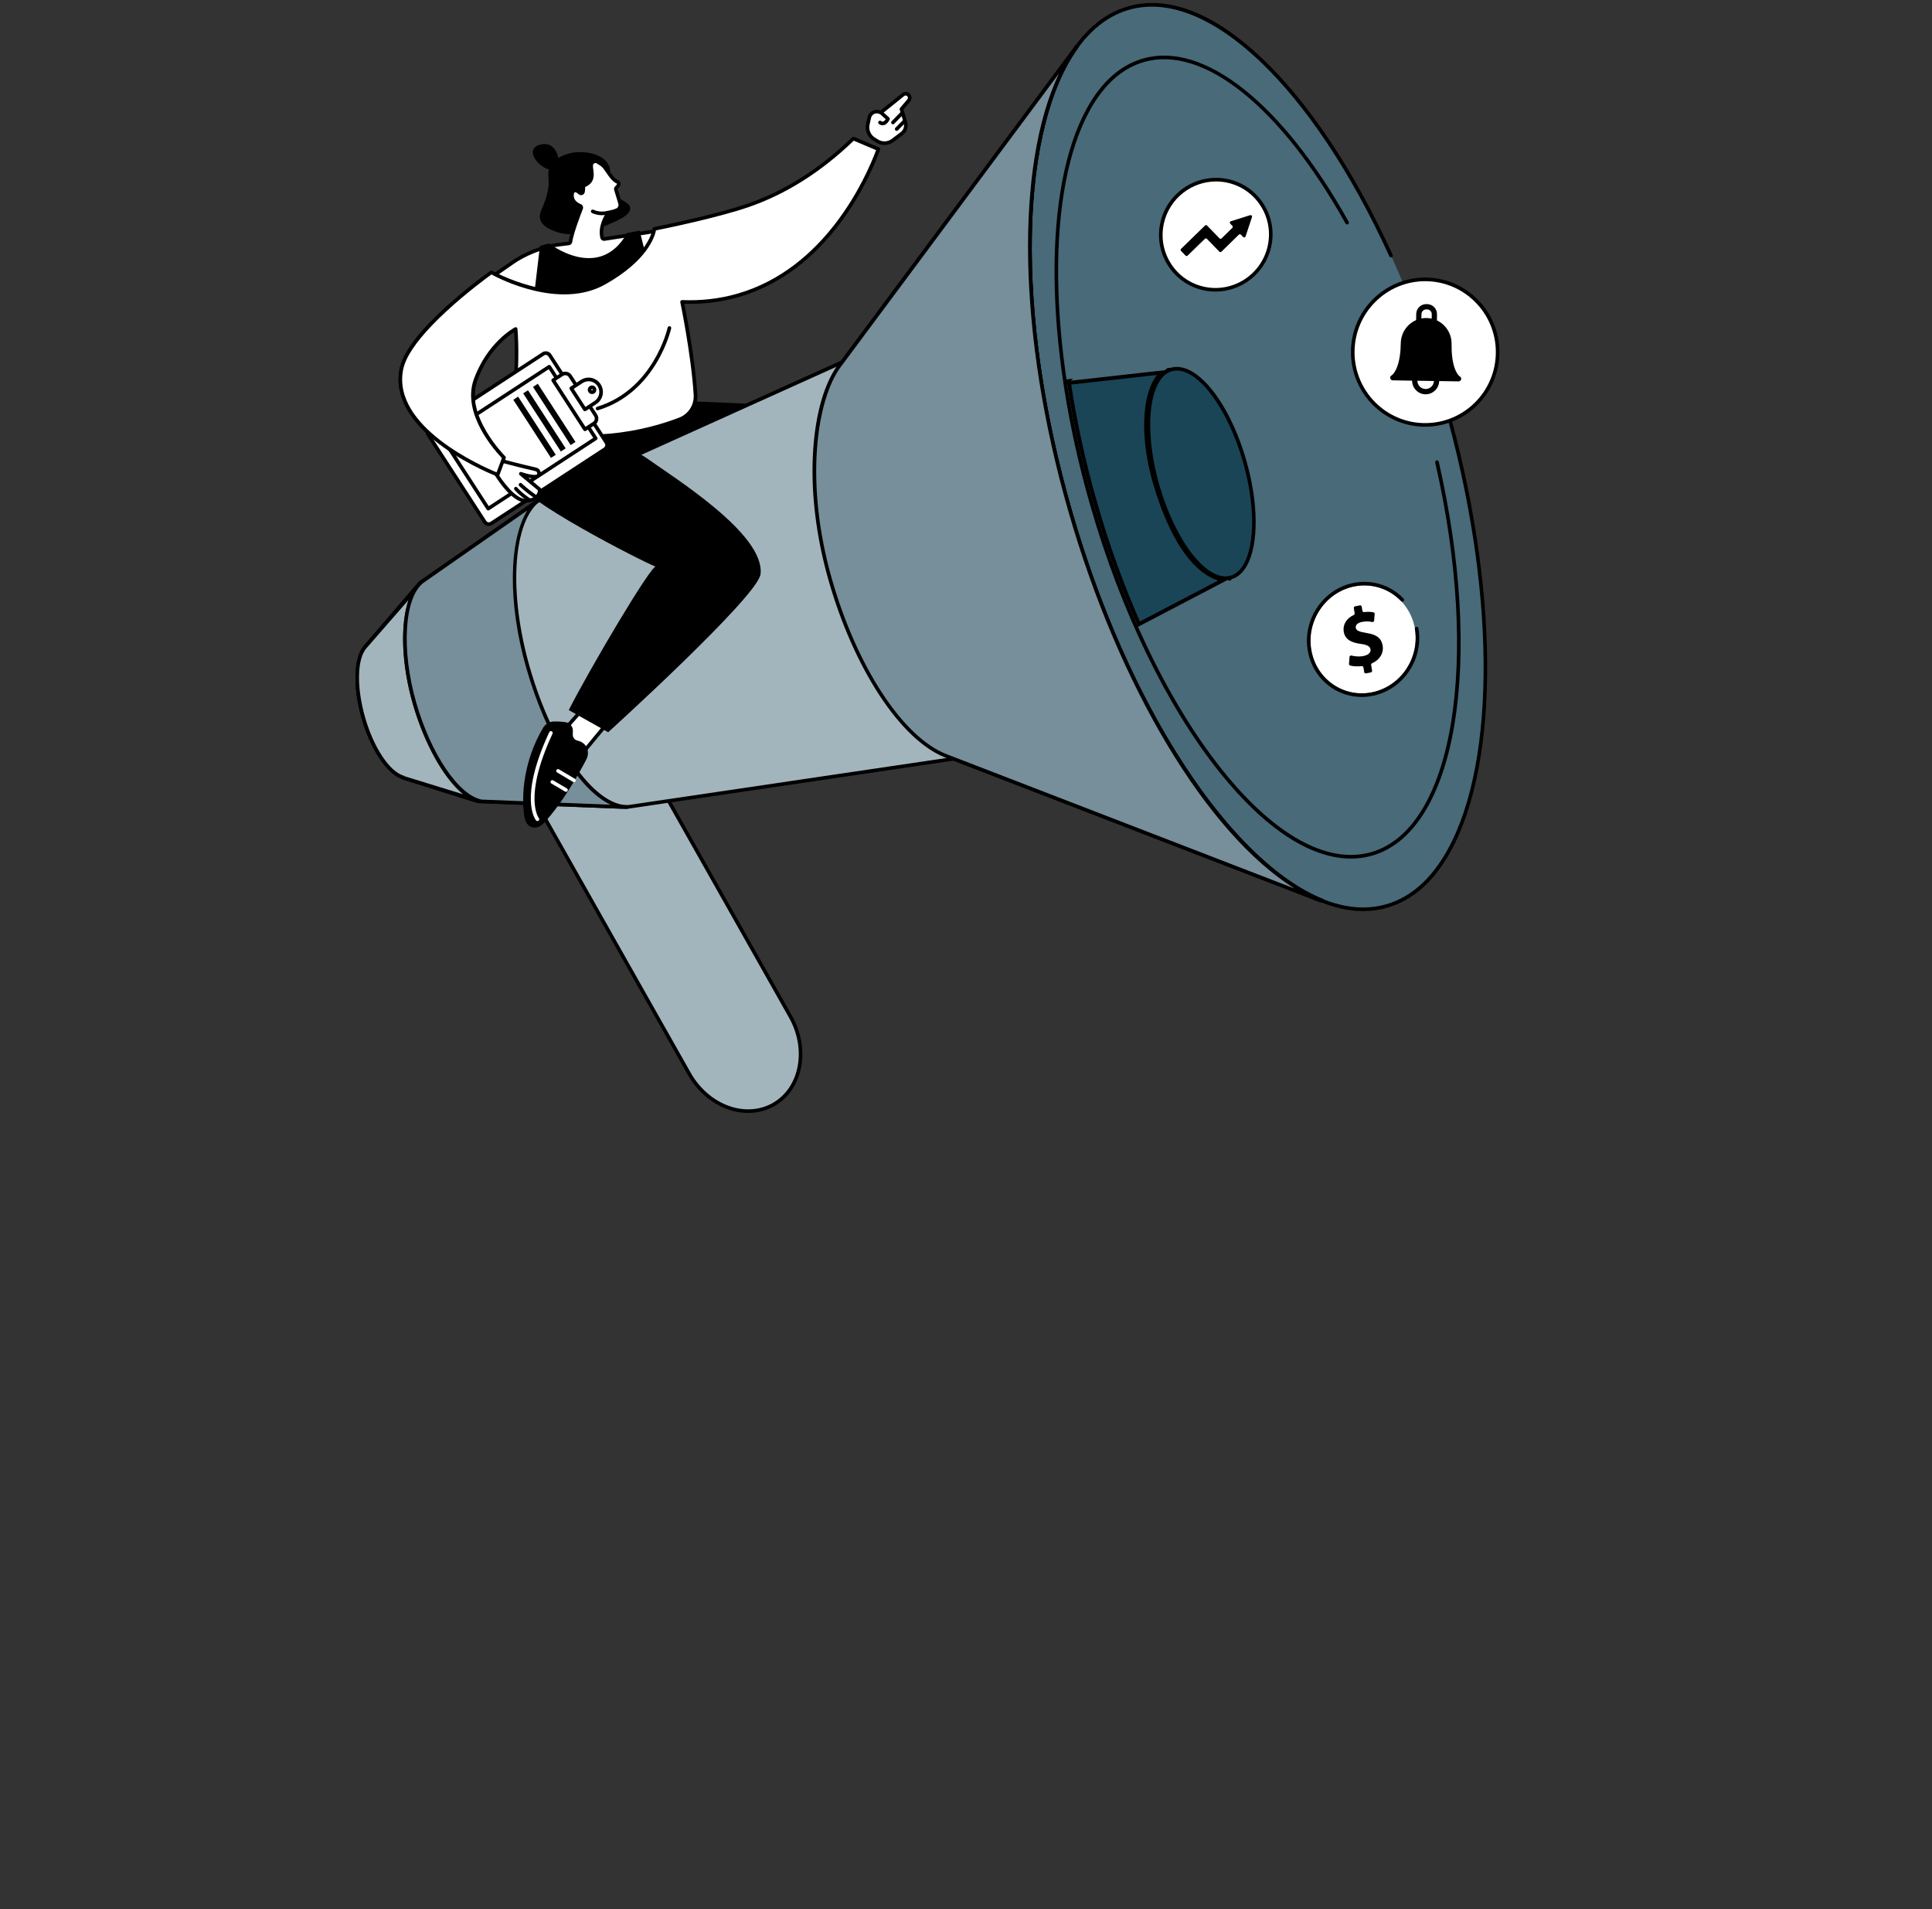 <svg width="250" height="247" viewBox="0 0 250 247" fill="none" xmlns="http://www.w3.org/2000/svg">
<rect x="0" y="0" width="250" height="247" fill="#333333" stroke="none"/>
<g clip-path="url(#clip0_7348_20327)">
<path d="M99.28 52.35L82.13 51.602L74.424 59.133L90.282 65.339L99.28 52.35Z" fill="black"/>
<path d="M100.118 142.904C96.497 144.975 91.591 143.192 89.189 138.93L59.373 86.152L72.43 78.682L102.297 131.556C104.681 135.78 103.707 140.851 100.118 142.904Z" fill="#A3B5BC"/>
<path d="M96.814 144.002C96.133 144.002 95.441 143.908 94.751 143.716C92.393 143.063 90.291 141.362 88.986 139.047L59.171 86.269C59.108 86.157 59.147 86.014 59.257 85.951L72.314 78.481C72.368 78.45 72.431 78.441 72.491 78.457C72.552 78.474 72.601 78.513 72.631 78.567L102.498 131.441C104.938 135.764 103.919 140.999 100.23 143.108C99.196 143.7 98.023 144.002 96.812 144.002H96.814ZM59.69 86.241L89.389 138.816C90.636 141.022 92.633 142.644 94.873 143.264C96.674 143.763 98.496 143.564 100.002 142.7C103.467 140.718 104.406 135.768 102.095 131.671L72.342 79.002L59.69 86.241Z" fill="black"/>
<path d="M108.961 46.868L70.293 64.322L54.376 75.411L47.375 83.562L47.326 83.627C45.993 85.013 45.842 88.797 47.026 92.911C48.196 96.981 50.34 100.068 52.192 100.592L52.129 100.611L61.864 103.684L81.066 104.435L123.394 98.179L170.806 116.485L171.151 116.565C159.231 111.811 145.882 91.917 138.458 66.066C131.042 40.243 131.795 16.346 139.362 6.007L139.353 6L109.346 46.354L108.961 46.871V46.868Z" fill="#A3B5BC"/>
<path d="M179.476 117.207C192.865 113.316 196.226 84.158 186.982 52.081C177.739 20.004 159.391 -2.845 146.002 1.046C132.612 4.937 129.251 34.095 138.495 66.172C147.739 98.249 166.086 121.098 179.476 117.207Z" fill="#486A79"/>
<path d="M176.383 117.883C170.489 117.883 163.796 113.514 157.187 105.26C149.431 95.571 142.701 81.674 138.236 66.128C131.476 42.589 131.289 19.809 137.761 8.096C139.907 4.208 142.676 1.761 145.989 0.815C151.182 -0.666 157.224 1.711 163.463 7.691C169.529 13.504 175.32 22.25 180.212 32.978C180.265 33.095 180.212 33.235 180.098 33.289C179.981 33.343 179.841 33.291 179.788 33.174C169.771 11.197 156.239 -1.626 146.115 1.264C142.927 2.175 140.252 4.55 138.166 8.323C131.75 19.933 131.953 42.573 138.681 65.999C147.18 95.587 163.486 117.415 176.39 117.415C177.401 117.415 178.392 117.282 179.356 117.006C182.544 116.095 185.22 113.72 187.306 109.947C193.721 98.337 193.518 75.697 186.79 52.271C185.381 47.363 183.724 42.561 181.866 37.998C181.817 37.878 181.876 37.742 181.994 37.693C182.113 37.644 182.251 37.703 182.297 37.822C184.162 42.402 185.823 47.218 187.238 52.142C193.998 75.683 194.185 98.461 187.713 110.174C185.567 114.062 182.798 116.509 179.485 117.455C178.48 117.743 177.443 117.883 176.38 117.883H176.383Z" fill="black"/>
<path d="M174.796 111.086C169.578 111.086 163.654 107.22 157.81 99.919C150.954 91.353 145.004 79.067 141.056 65.325C135.079 44.512 134.916 24.372 140.639 14.014C142.541 10.571 144.992 8.402 147.926 7.566C155.81 5.317 165.999 13.412 174.516 28.692C174.579 28.804 174.54 28.947 174.428 29.01C174.316 29.073 174.174 29.034 174.111 28.921C165.705 13.841 155.719 5.83 148.054 8.018C145.244 8.821 142.886 10.915 141.047 14.243C135.382 24.498 135.561 44.498 141.506 65.196C149.012 91.334 163.414 110.618 174.803 110.618C175.696 110.618 176.57 110.499 177.42 110.258C188.038 107.227 191.603 85.556 185.716 59.846C185.689 59.719 185.765 59.596 185.891 59.565C186.017 59.537 186.143 59.614 186.171 59.741C189.026 72.21 189.755 84.236 188.226 93.6C186.672 103.111 182.88 109.188 177.548 110.71C176.658 110.965 175.74 111.089 174.798 111.089L174.796 111.086Z" fill="black"/>
<path d="M171.152 116.796C171.135 116.796 171.117 116.796 171.1 116.789L170.756 116.71C170.756 116.71 170.735 116.705 170.723 116.701L123.366 98.416L81.099 104.662C81.085 104.662 81.072 104.664 81.058 104.662L61.855 103.911C61.834 103.911 61.813 103.906 61.794 103.899L52.06 100.826C52.016 100.812 51.978 100.787 51.95 100.754C50.028 100.059 47.933 96.906 46.803 92.97C45.614 88.835 45.758 84.933 47.15 83.469L47.189 83.415L54.199 75.252C54.213 75.238 54.227 75.224 54.244 75.212L70.16 64.124C70.172 64.117 70.184 64.11 70.198 64.103L108.811 46.672L139.167 5.858C139.244 5.755 139.388 5.733 139.493 5.808C139.595 5.886 139.628 6.038 139.551 6.143C135.874 11.17 133.734 19.724 133.527 30.232C133.313 41.133 135.095 53.501 138.684 65.996C142.278 78.507 147.337 89.953 153.317 99.095C159.08 107.908 165.447 114.033 171.24 116.342C171.354 116.387 171.413 116.513 171.378 116.63C171.347 116.731 171.254 116.794 171.156 116.794L171.152 116.796ZM123.394 97.943C123.422 97.943 123.45 97.948 123.478 97.96L167.526 114.966C156.26 107.941 144.83 89.09 138.237 66.129C131.698 43.361 131.341 21.493 137.027 9.522L109.151 47.009C109.127 47.042 109.095 47.065 109.06 47.082L70.41 64.528L54.535 75.586L47.513 83.768C47.513 83.768 47.502 83.782 47.495 83.789C46.204 85.13 46.103 88.853 47.25 92.846C48.373 96.759 50.431 99.85 52.256 100.368C52.302 100.382 52.34 100.407 52.37 100.44L61.906 103.45L81.058 104.199L123.364 97.945C123.364 97.945 123.387 97.943 123.399 97.943H123.394Z" fill="black"/>
<path d="M109.053 46.747L139.355 5.998L139.365 6.005C131.798 16.345 131.045 40.241 138.46 66.064C145.885 91.915 159.234 111.809 171.154 116.563L170.809 116.483L123.476 98.208L122.378 97.789C116.883 95.636 110.752 86.661 107.419 74.962C103.998 62.954 105.175 51.9 108.675 47.239L109.055 46.745L109.053 46.747Z" fill="#768F9A"/>
<path d="M171.151 116.796C171.135 116.796 171.116 116.796 171.1 116.789L170.755 116.71C170.755 116.71 170.734 116.705 170.725 116.701L123.392 98.425L122.294 98.006C116.533 95.75 110.467 86.516 107.195 75.025C105.575 69.335 104.89 63.562 105.219 58.329C105.522 53.489 106.682 49.502 108.488 47.098L108.868 46.604L139.166 5.858C139.243 5.755 139.388 5.733 139.492 5.808C139.595 5.886 139.628 6.038 139.551 6.143C135.873 11.17 133.734 19.724 133.527 30.232C133.312 41.133 135.095 53.501 138.684 65.996C142.277 78.507 147.337 89.953 153.317 99.095C159.08 107.908 165.446 114.033 171.24 116.342C171.354 116.387 171.412 116.513 171.377 116.63C171.347 116.731 171.254 116.794 171.156 116.794L171.151 116.796ZM137.025 9.522L109.239 46.887C109.239 46.887 109.239 46.887 109.239 46.89L108.859 47.384C105.599 51.727 104.133 62.572 107.643 74.898C110.877 86.253 116.831 95.367 122.462 97.571L123.557 97.99L167.525 114.966C156.26 107.941 144.829 89.09 138.236 66.129C131.697 43.361 131.341 21.493 137.027 9.522H137.025Z" fill="black"/>
<path d="M61.34 103.752C61.316 103.752 61.293 103.748 61.27 103.741L52.06 100.834C52.016 100.82 51.978 100.794 51.95 100.761C50.028 100.066 47.933 96.914 46.803 92.978C45.614 88.842 45.758 84.941 47.15 83.476L47.189 83.422L54.199 75.259C54.283 75.161 54.43 75.149 54.528 75.236C54.626 75.32 54.635 75.468 54.551 75.566L47.511 83.771C47.511 83.771 47.499 83.785 47.492 83.792C46.201 85.133 46.101 88.856 47.248 92.849C48.371 96.762 50.429 99.853 52.253 100.371C52.3 100.385 52.337 100.41 52.368 100.443L61.407 103.296C61.531 103.336 61.599 103.467 61.559 103.589C61.529 103.689 61.435 103.752 61.337 103.752H61.34Z" fill="black"/>
<path d="M61.961 103.645C58.944 102.812 55.536 97.603 53.63 90.966C51.612 83.936 52.153 77.189 54.63 75.246L47.375 83.561L47.326 83.627C45.993 85.012 45.842 88.796 47.026 92.911C48.196 96.98 50.34 100.067 52.192 100.591L52.129 100.61L61.961 103.645Z" fill="#A3B5BC"/>
<path d="M61.962 103.879C61.941 103.879 61.92 103.876 61.899 103.869C61.829 103.851 61.757 103.827 61.685 103.804L52.06 100.834C52.016 100.82 51.978 100.794 51.95 100.762C50.028 100.066 47.933 96.914 46.803 92.978C45.614 88.843 45.758 84.941 47.15 83.476L47.189 83.422L53.554 76.128C53.827 75.697 54.136 75.339 54.486 75.065C54.581 74.99 54.717 75.002 54.798 75.089C54.88 75.175 54.885 75.313 54.805 75.404L53.927 76.411C52.253 79.109 52.165 85.023 53.854 90.904C55.696 97.314 58.944 102.376 61.82 103.359L62.03 103.425C62.151 103.462 62.221 103.591 62.186 103.715C62.155 103.818 62.062 103.883 61.962 103.883V103.879ZM52.368 100.439L59.916 102.767C57.422 100.726 54.929 96.324 53.407 91.031C51.922 85.866 51.778 80.792 52.85 77.642L47.513 83.766C47.513 83.766 47.502 83.78 47.495 83.787C46.204 85.128 46.103 88.852 47.25 92.844C48.373 96.757 50.431 99.849 52.256 100.366C52.3 100.378 52.34 100.403 52.368 100.439Z" fill="black"/>
<path d="M80.368 104.407H81.188C76.725 104.442 71.263 96.602 68.333 86.403C65.346 76.003 66.292 66.405 70.296 64.322L69.764 64.692L54.675 75.214C52.16 77.112 51.601 83.894 53.633 90.966C55.593 97.791 59.226 103.089 62.3 103.691L80.37 104.407H80.368Z" fill="#768F9A"/>
<path d="M80.367 104.641C80.367 104.641 80.36 104.641 80.358 104.641L62.288 103.925C62.276 103.925 62.265 103.925 62.253 103.92C59.095 103.304 55.376 97.882 53.407 91.032C51.4 84.049 51.897 77.018 54.532 75.027L69.321 64.715C69.591 64.474 69.88 64.275 70.186 64.114C70.295 64.058 70.428 64.095 70.493 64.201C70.556 64.306 70.528 64.444 70.426 64.514L69.573 65.109C66.345 68.013 65.851 76.922 68.555 86.337C71.472 96.494 76.865 104.137 81.127 104.17H81.185C81.314 104.17 81.418 104.276 81.418 104.404C81.418 104.533 81.316 104.638 81.188 104.638C81.167 104.638 81.146 104.638 81.125 104.638H80.365L80.367 104.641ZM62.325 103.456L79.013 104.119C74.993 102.23 70.673 95.392 68.109 86.468C65.679 78.008 65.837 69.92 68.226 66.049L54.807 75.406C52.321 77.283 51.901 84.091 53.856 90.901C55.774 97.58 59.333 102.855 62.325 103.456Z" fill="black"/>
<path d="M155.584 73.706C156.689 74.588 157.659 74.914 158.343 75.023L147.383 80.757C145.252 75.945 143.339 70.694 141.74 65.126L141.5 65.195L141.74 65.126C140.207 59.791 139.076 54.549 138.326 49.538L150.373 48.19C150.018 48.501 149.709 48.901 149.448 49.371C148.94 50.283 148.598 51.479 148.428 52.864C148.088 55.635 148.431 59.212 149.573 62.933C151.481 69.155 153.716 72.215 155.584 73.706Z" fill="#1A4557" stroke="black" stroke-width="0.5"/>
<path d="M159.135 74.869L158.918 74.836C159.054 74.836 159.16 74.827 159.233 74.818L159.135 74.869ZM151.407 47.837C151.235 47.899 151.071 47.978 150.913 48.075L151.16 47.865L151.407 47.837ZM138.061 49.331L138.153 49.32L138.128 49.345L138.126 49.347L138.071 49.402C138.068 49.378 138.064 49.355 138.061 49.331ZM138.044 49.333L138.044 49.333L138.044 49.333Z" fill="#1A4557" stroke="black" stroke-width="0.5"/>
<path d="M159.308 74.698C162.409 73.796 163.188 67.045 161.047 59.618C158.907 52.191 154.658 46.901 151.558 47.802C148.457 48.703 147.678 55.454 149.819 62.881C151.959 70.308 156.208 75.599 159.308 74.698Z" fill="#1A4557"/>
<path d="M158.583 75.043C155.429 75.043 151.617 70.004 149.585 62.927C148.007 57.432 147.97 52.106 149.489 49.354C150.011 48.411 150.687 47.814 151.503 47.582C154.779 46.646 159.072 51.921 161.274 59.59C162.852 65.085 162.889 70.412 161.37 73.164C160.848 74.107 160.172 74.704 159.356 74.935C159.105 75.008 158.844 75.043 158.58 75.043H158.583ZM152.286 47.943C152.062 47.943 151.845 47.973 151.631 48.034C150.941 48.23 150.356 48.752 149.897 49.583C148.434 52.232 148.487 57.421 150.032 62.801C152.127 70.096 156.252 75.338 159.228 74.488C159.918 74.292 160.503 73.77 160.962 72.939C162.425 70.29 162.372 65.102 160.827 59.721C158.881 52.948 155.185 47.943 152.283 47.943H152.286Z" fill="black"/>
<path d="M79.338 92.727C79.198 92.791 73.971 99.144 73.971 99.144L72.016 95.545L76.6 90.385L79.335 92.727H79.338Z" fill="white"/>
<path d="M73.974 99.381C73.974 99.381 73.96 99.381 73.95 99.381C73.874 99.374 73.806 99.328 73.769 99.26L71.813 95.66C71.767 95.574 71.778 95.466 71.844 95.394L76.428 90.233C76.512 90.137 76.656 90.128 76.752 90.21L79.487 92.552C79.548 92.604 79.578 92.683 79.567 92.763C79.557 92.826 79.525 92.882 79.474 92.92C79.213 93.17 76.155 96.861 74.151 99.297C74.107 99.351 74.041 99.381 73.971 99.381H73.974ZM72.303 95.581L74.013 98.733C77.441 94.567 78.597 93.205 79.005 92.751L76.626 90.715L72.303 95.581Z" fill="black"/>
<path d="M74.723 95.824C75.037 95.89 75.415 96.044 75.706 96.386C76.147 96.901 76.193 97.65 75.876 98.256C75.086 99.77 72.821 103.905 70.363 106.506C69.493 107.425 68.114 107.311 67.85 105.642C67.419 102.908 67.783 98.364 70.281 94.165C70.568 93.683 71.076 93.374 71.635 93.355C72.089 93.339 72.667 93.353 73.227 93.451C73.763 93.547 74.142 94.025 74.131 94.57L74.119 95.061C74.11 95.431 74.364 95.749 74.725 95.824H74.723Z" fill="black"/>
<path d="M69.543 106.231C69.478 106.231 69.412 106.203 69.366 106.149C69.27 106.037 67.091 103.289 71.074 94.731C71.127 94.614 71.267 94.562 71.384 94.618C71.5 94.672 71.552 94.813 71.496 94.93C67.665 103.161 69.704 105.824 69.725 105.85C69.806 105.95 69.792 106.095 69.694 106.177C69.65 106.215 69.599 106.231 69.545 106.231H69.543Z" fill="white"/>
<path d="M73.238 102.451C73.198 102.451 73.156 102.441 73.121 102.418L71.35 101.377C71.239 101.311 71.201 101.168 71.266 101.056C71.332 100.944 71.474 100.906 71.586 100.972L73.357 102.013C73.469 102.079 73.506 102.221 73.441 102.334C73.397 102.409 73.32 102.448 73.24 102.448L73.238 102.451Z" fill="white"/>
<path d="M74.273 101.205C74.233 101.205 74.191 101.195 74.154 101.172L72.087 99.943C71.975 99.878 71.94 99.735 72.005 99.623C72.071 99.51 72.215 99.475 72.325 99.541L74.392 100.769C74.504 100.835 74.538 100.978 74.473 101.09C74.429 101.165 74.352 101.205 74.273 101.205Z" fill="white"/>
<path d="M75.744 54.598C74.061 53.625 70.358 51.395 69.093 52.873C67.135 55.165 66.348 61.06 67.273 62.733C68.778 65.457 85.369 73.791 84.896 73.304C84.42 72.817 76.352 86.452 73.598 91.874L78.699 94.741C78.699 94.741 98.067 77.184 98.412 74.292C99.027 69.118 87.226 61.813 83.584 59.213C83.094 58.865 78.725 56.323 75.746 54.598H75.744Z" fill="black"/>
<path d="M71.264 21.436C70.562 22.569 71.362 23.067 70.737 25.337C70.278 27.004 69.611 27.596 69.935 28.478C70.227 29.271 71.075 29.63 71.636 29.864C74.179 30.931 76.829 29.836 78.455 29.162C79.772 28.616 81.576 27.87 81.548 26.938C81.52 26.018 79.735 25.976 79.043 24.373C78.486 23.084 79.329 22.386 78.721 21.282C77.933 19.854 75.799 19.709 75.456 19.686C74.081 19.592 72.128 20.039 71.266 21.434L71.264 21.436Z" fill="black"/>
<path d="M85.246 29.844L78.194 30.928C78.066 30.944 77.947 30.86 77.914 30.736C77.569 29.367 78.439 27.951 78.686 27.586C78.725 27.527 78.786 27.49 78.853 27.478C79.203 27.418 79.522 27.326 79.814 27.205C80.172 27.055 80.352 26.648 80.228 26.278C80.03 25.681 79.828 24.883 79.702 24.551C79.671 24.471 79.681 24.378 79.737 24.312C79.869 24.148 80.065 24.034 80.067 23.769C80.067 23.668 80.009 23.575 79.916 23.537C79.075 23.198 78.527 21.831 77.986 21.38C77.73 21.164 77.546 21.096 77.255 20.898C77.206 20.865 77.145 20.846 77.085 20.853C75.584 21.036 77.667 23.081 75.64 23.975C75.54 24.019 75.47 24.122 75.484 24.232C75.502 24.396 75.474 24.609 75.437 24.806C75.437 24.806 75.437 24.811 75.437 24.813C75.4 25.009 75.155 25.084 75.013 24.944C74.743 24.677 74.451 24.581 74.267 24.668C74.004 24.792 73.974 25.276 74.036 25.576C74.158 26.17 74.733 26.493 75.066 26.634C75.195 26.687 75.253 26.832 75.204 26.961C74.901 27.733 73.98 30.153 73.822 31.279C73.806 31.394 73.717 31.485 73.601 31.499L72.258 31.665C70.238 31.913 67.775 32.896 66.134 34.104L64.025 35.566C63.859 35.688 63.137 36.03 63.265 36.189C66.968 40.757 75.253 38.899 78.355 37.855C81.361 36.842 84.801 31.113 85.751 32.409C86.376 33.264 85.448 29.826 85.25 29.849L85.246 29.844Z" fill="white"/>
<path d="M70.854 39.351C67.99 39.351 64.979 38.67 63.08 36.33C63.024 36.26 63.001 36.173 63.017 36.084C63.056 35.869 63.313 35.707 63.697 35.483C63.776 35.436 63.844 35.398 63.881 35.37L65.995 33.905C67.661 32.676 70.167 31.68 72.224 31.427L73.567 31.261C73.578 31.261 73.583 31.249 73.585 31.24C73.744 30.116 74.615 27.809 74.981 26.87C74.986 26.859 74.981 26.849 74.972 26.845C74.597 26.688 73.947 26.318 73.804 25.618C73.73 25.253 73.765 24.64 74.166 24.453C74.452 24.319 74.837 24.443 75.175 24.773L75.436 24.808L75.207 24.764C75.261 24.488 75.261 24.336 75.252 24.254C75.228 24.048 75.349 23.842 75.545 23.755C76.484 23.341 76.398 22.695 76.307 22.009C76.254 21.6 76.2 21.212 76.421 20.926C76.554 20.753 76.762 20.652 77.058 20.615C77.169 20.601 77.286 20.631 77.384 20.697C77.493 20.771 77.587 20.825 77.673 20.877C77.822 20.966 77.962 21.048 78.134 21.193C78.367 21.387 78.586 21.71 78.817 22.052C79.16 22.557 79.546 23.131 80.001 23.313C80.18 23.386 80.302 23.568 80.299 23.765C80.297 24.06 80.129 24.23 80.006 24.357C79.975 24.39 79.943 24.42 79.915 24.455C79.987 24.645 80.073 24.939 80.171 25.284C80.257 25.581 80.353 25.915 80.446 26.199C80.607 26.685 80.367 27.221 79.898 27.416C79.586 27.547 79.246 27.643 78.887 27.703C78.619 28.087 77.817 29.407 78.134 30.673C78.137 30.685 78.148 30.692 78.16 30.69L85.207 29.608C85.207 29.608 85.212 29.608 85.214 29.608C85.415 29.583 85.54 29.679 85.832 30.648C86.403 32.55 86.142 32.681 86.018 32.742C85.867 32.819 85.71 32.749 85.557 32.538C85.501 32.461 85.447 32.447 85.403 32.445C84.934 32.407 83.897 33.479 82.898 34.511C81.516 35.937 79.95 37.554 78.423 38.069C77.801 38.279 74.443 39.349 70.852 39.349L70.854 39.351ZM63.529 36.142C67.659 41.022 77.195 37.991 78.276 37.626C79.693 37.149 81.22 35.576 82.564 34.188C83.832 32.88 84.748 31.932 85.436 31.982C85.529 31.988 85.617 32.012 85.697 32.054C85.599 31.467 85.303 30.421 85.149 30.095L78.228 31.158C77.976 31.188 77.747 31.031 77.687 30.79C77.321 29.337 78.211 27.867 78.491 27.451C78.563 27.343 78.682 27.266 78.812 27.245C79.136 27.189 79.444 27.102 79.724 26.985C79.968 26.884 80.092 26.604 80.008 26.348C79.912 26.058 79.814 25.716 79.726 25.417C79.633 25.096 79.546 24.797 79.486 24.633C79.425 24.471 79.451 24.291 79.558 24.163C79.596 24.118 79.635 24.076 79.677 24.034C79.784 23.924 79.835 23.868 79.838 23.765C79.248 23.517 78.817 22.882 78.437 22.321C78.225 22.007 78.022 21.71 77.841 21.558C77.698 21.439 77.577 21.368 77.44 21.286C77.344 21.23 77.244 21.172 77.127 21.09C76.955 21.104 76.846 21.148 76.794 21.216C76.694 21.347 76.731 21.64 76.773 21.951C76.862 22.62 76.997 23.631 75.736 24.188C75.725 24.193 75.718 24.205 75.718 24.207C75.736 24.371 75.718 24.586 75.669 24.851C75.634 25.033 75.506 25.176 75.335 25.227C75.163 25.281 74.979 25.237 74.851 25.11C74.634 24.897 74.436 24.846 74.366 24.879C74.273 24.923 74.205 25.237 74.263 25.527C74.364 26.016 74.865 26.295 75.154 26.416C75.398 26.519 75.515 26.795 75.417 27.044C75.135 27.764 74.203 30.203 74.049 31.308C74.019 31.527 73.844 31.701 73.625 31.726L72.283 31.892C70.297 32.138 67.88 33.1 66.268 34.289L64.154 35.754C64.115 35.784 64.031 35.834 63.933 35.89C63.837 35.946 63.639 36.061 63.532 36.145L63.529 36.142Z" fill="black"/>
<path d="M76.691 27.348C76.691 27.348 77.575 27.809 78.668 27.509L76.691 27.348Z" fill="white"/>
<path d="M77.913 27.846C77.153 27.846 76.615 27.572 76.587 27.556C76.473 27.497 76.428 27.354 76.487 27.24C76.545 27.125 76.687 27.081 76.801 27.139C76.811 27.144 77.624 27.553 78.61 27.284C78.733 27.249 78.861 27.324 78.896 27.448C78.931 27.572 78.857 27.701 78.733 27.736C78.442 27.815 78.167 27.846 77.915 27.846H77.913Z" fill="black"/>
<path d="M72.336 20.92C72.336 20.92 72.144 18.18 69.945 18.708C67.745 19.237 69.604 21.652 71.198 21.973C72.792 22.294 72.333 20.918 72.333 20.918L72.336 20.92Z" fill="black"/>
<path d="M113.989 14.558L116.86 12.248C117.061 12.086 117.345 12.093 117.536 12.262C117.755 12.454 117.778 12.786 117.59 13.006L116.644 14.115L117.159 15.847C117.317 16.381 117.128 16.956 116.685 17.289L115.513 18.171C114.926 18.613 114.129 18.646 113.507 18.258L113.087 17.995C112.442 17.593 112.123 16.823 112.29 16.079L112.488 15.201C112.614 14.651 113.174 14.321 113.712 14.478L113.987 14.558H113.989Z" fill="white"/>
<path d="M114.448 18.76C114.082 18.76 113.714 18.66 113.385 18.454L112.966 18.192C112.237 17.738 111.873 16.865 112.064 16.024L112.262 15.147C112.337 14.817 112.537 14.541 112.828 14.37C113.117 14.199 113.455 14.157 113.779 14.251L113.938 14.297L116.716 12.062C117.002 11.831 117.415 11.84 117.692 12.083C118.007 12.357 118.042 12.839 117.771 13.155L116.909 14.166L117.389 15.774C117.576 16.399 117.352 17.08 116.832 17.471L115.66 18.353C115.301 18.622 114.879 18.758 114.455 18.758L114.448 18.76ZM113.441 14.669C113.311 14.669 113.183 14.704 113.066 14.772C112.889 14.878 112.766 15.046 112.719 15.25L112.521 16.127C112.374 16.773 112.654 17.443 113.213 17.794L113.632 18.056C114.178 18.395 114.863 18.367 115.376 17.979L116.548 17.096C116.911 16.823 117.067 16.345 116.937 15.907L116.422 14.176C116.399 14.098 116.417 14.017 116.469 13.956L117.415 12.846C117.52 12.722 117.506 12.537 117.384 12.43C117.277 12.336 117.119 12.332 117.007 12.423L114.136 14.735C114.078 14.782 113.998 14.798 113.926 14.777L113.651 14.697C113.581 14.676 113.511 14.667 113.441 14.667V14.669Z" fill="black"/>
<path d="M113.99 14.557L114.906 15.38C114.906 15.38 114.491 16.305 113.869 15.851L113.99 14.557Z" fill="white"/>
<path d="M114.211 16.209C114.076 16.209 113.911 16.17 113.731 16.039C113.627 15.964 113.603 15.816 113.68 15.711C113.757 15.606 113.902 15.585 114.006 15.66C114.135 15.753 114.221 15.746 114.272 15.732C114.403 15.697 114.528 15.554 114.612 15.428L113.836 14.73C113.741 14.644 113.731 14.496 113.818 14.4C113.904 14.305 114.051 14.295 114.146 14.382L115.062 15.206C115.139 15.273 115.16 15.383 115.118 15.477C115.09 15.538 114.841 16.067 114.391 16.186C114.34 16.2 114.279 16.209 114.211 16.209Z" fill="black"/>
<path d="M115.546 16.085C115.488 16.085 115.43 16.064 115.383 16.02C115.29 15.929 115.29 15.781 115.378 15.69L116.616 14.415C116.704 14.321 116.854 14.321 116.944 14.41C117.038 14.501 117.038 14.649 116.949 14.74L115.712 16.015C115.665 16.062 115.604 16.085 115.544 16.085H115.546Z" fill="black"/>
<path d="M116.026 16.932C115.968 16.932 115.907 16.908 115.863 16.864C115.772 16.773 115.772 16.625 115.863 16.534L116.858 15.527C116.949 15.436 117.096 15.436 117.187 15.527C117.278 15.619 117.278 15.766 117.187 15.857L116.192 16.864C116.145 16.91 116.087 16.934 116.026 16.934V16.932Z" fill="black"/>
<path d="M69.87 31.826L71.052 31.494C71.052 31.494 77.528 36.572 81.147 30.148L82.769 29.842L85.111 39.229L68.658 42.009L69.87 31.826Z" fill="black"/>
<path d="M113.67 19.299C112.589 18.843 111.507 18.386 110.426 17.928C105.222 22.969 100.366 25.354 96.737 26.594C92.267 28.12 84.68 29.61 84.68 29.61C84.68 29.61 84.362 33.126 78.21 36.589C72.056 40.055 63.58 35.234 63.58 35.234C63.58 35.234 52.99 42.716 51.949 47.715C50.222 56.018 64.391 61.417 64.391 61.417L65.216 59.203C65.216 59.203 59.809 53.867 61.534 49.133C63.258 44.401 66.728 42.562 66.728 42.562C67.18 48.255 66.15 54.738 66.15 54.738C75.533 58.101 84.123 55.719 87.954 54.254C89.259 53.755 90.081 52.461 89.998 51.062C89.676 45.796 88.264 39.053 88.264 39.053C90.496 39.147 92.929 38.944 95.451 38.225C107.762 34.712 112.833 21.567 113.67 19.292V19.299Z" fill="white"/>
<path d="M64.391 61.656C64.363 61.656 64.335 61.651 64.309 61.64C64.274 61.626 60.699 60.252 57.388 57.874C52.953 54.691 50.995 51.164 51.722 47.67C52.769 42.641 63.011 35.353 63.447 35.047C63.521 34.995 63.617 34.991 63.696 35.035C63.78 35.082 72.132 39.749 78.098 36.388C84.048 33.037 84.446 29.625 84.451 29.589C84.46 29.486 84.537 29.402 84.637 29.381C84.712 29.367 92.26 27.876 96.665 26.372C101.493 24.722 106.07 21.824 110.267 17.759C110.335 17.694 110.433 17.675 110.519 17.712L113.763 19.084C113.877 19.133 113.935 19.264 113.891 19.381C112.554 23.009 107.277 35.101 95.516 38.457C93.29 39.091 90.948 39.377 88.552 39.304C88.825 40.659 89.951 46.449 90.233 51.052C90.326 52.564 89.443 53.94 88.04 54.478C83.826 56.091 75.369 58.295 66.076 54.963C65.971 54.925 65.905 54.818 65.924 54.705C65.933 54.642 66.898 48.471 66.528 42.964C65.647 43.542 63.125 45.456 61.755 49.217C60.103 53.755 65.33 58.988 65.383 59.04C65.449 59.105 65.47 59.201 65.439 59.288L64.614 61.499C64.593 61.558 64.549 61.605 64.493 61.63C64.463 61.644 64.43 61.651 64.398 61.651L64.391 61.656ZM63.594 35.515C62.433 36.353 53.125 43.198 52.175 47.766C50.623 55.223 62.487 60.39 64.255 61.115L64.945 59.267C64.162 58.459 59.674 53.559 61.315 49.058C63.048 44.296 66.474 42.435 66.618 42.36C66.688 42.323 66.77 42.325 66.84 42.36C66.907 42.398 66.954 42.468 66.959 42.548C67.364 47.656 66.572 53.465 66.406 54.586C75.488 57.773 83.743 55.618 87.867 54.041C89.079 53.577 89.841 52.389 89.76 51.08C89.443 45.892 88.044 39.175 88.031 39.107C88.016 39.037 88.035 38.962 88.082 38.908C88.128 38.852 88.196 38.824 88.27 38.827C90.72 38.929 93.113 38.653 95.383 38.007C106.716 34.773 111.934 23.238 113.369 19.428L110.475 18.204C106.259 22.262 101.661 25.159 96.809 26.816C92.736 28.209 86.005 29.585 84.882 29.809C84.733 30.582 83.808 33.706 78.322 36.795C72.47 40.09 64.733 36.133 63.594 35.513V35.515Z" fill="black"/>
<path d="M77.328 53.09C77.227 53.09 77.134 53.024 77.104 52.924C77.067 52.8 77.136 52.669 77.26 52.631C84.584 50.392 86.379 42.47 86.395 42.39C86.423 42.264 86.547 42.184 86.672 42.21C86.798 42.238 86.878 42.362 86.852 42.488C86.833 42.57 84.988 50.757 77.397 53.078C77.374 53.085 77.351 53.088 77.33 53.088L77.328 53.09Z" fill="black"/>
<path d="M70.289 45.791L55.594 55.392C55.308 55.579 55.227 55.963 55.413 56.25L62.727 67.539C62.913 67.826 63.296 67.908 63.582 67.721L78.277 58.119C78.563 57.932 78.644 57.548 78.458 57.261L71.143 45.972C70.957 45.685 70.575 45.604 70.289 45.791Z" fill="white"/>
<path d="M63.248 68.049C63.19 68.049 63.13 68.042 63.071 68.03C62.85 67.983 62.659 67.852 62.533 67.66L55.218 56.373C54.962 55.978 55.073 55.446 55.467 55.191L70.16 45.589C70.352 45.465 70.578 45.423 70.801 45.47C71.023 45.517 71.214 45.648 71.34 45.84L78.655 57.127C78.778 57.319 78.82 57.546 78.774 57.77C78.727 57.993 78.597 58.185 78.406 58.311L63.712 67.913C63.572 68.004 63.412 68.051 63.248 68.051V68.049ZM70.624 45.917C70.55 45.917 70.477 45.938 70.415 45.98L55.721 55.582C55.544 55.699 55.493 55.938 55.609 56.118L62.925 67.405C62.98 67.492 63.067 67.55 63.167 67.574C63.267 67.595 63.37 67.574 63.456 67.52L78.149 57.918C78.235 57.862 78.294 57.775 78.317 57.674C78.338 57.574 78.317 57.471 78.263 57.384L70.948 46.097C70.892 46.01 70.806 45.952 70.706 45.928C70.68 45.924 70.652 45.919 70.624 45.919V45.917Z" fill="black"/>
<path d="M77.078 56.722L71.066 47.443L57.157 56.532L63.168 65.811L77.078 56.722Z" fill="white"/>
<path d="M63.174 66.046C63.157 66.046 63.141 66.046 63.125 66.041C63.064 66.027 63.011 65.992 62.978 65.94L56.965 56.663C56.895 56.556 56.926 56.411 57.033 56.34L70.943 47.251C71.05 47.181 71.195 47.211 71.265 47.319L77.277 56.596C77.31 56.647 77.322 56.71 77.31 56.771C77.298 56.832 77.261 56.886 77.21 56.918L63.3 66.008C63.262 66.034 63.218 66.046 63.171 66.046H63.174ZM57.485 56.602L63.243 65.489L76.762 56.654L71.004 47.768L57.485 56.602Z" fill="black"/>
<path d="M77.074 53.743L73.781 48.662C73.552 48.311 73.084 48.21 72.734 48.44L71.576 49.195L75.692 55.547L76.85 54.791C77.2 54.562 77.3 54.091 77.071 53.74L77.074 53.743Z" fill="white"/>
<path d="M75.695 55.782C75.678 55.782 75.662 55.782 75.646 55.778C75.585 55.764 75.531 55.729 75.499 55.677L71.383 49.325C71.313 49.218 71.344 49.073 71.451 49.003L72.609 48.247C72.831 48.102 73.094 48.052 73.353 48.109C73.611 48.162 73.833 48.317 73.977 48.539L77.27 53.62C77.415 53.842 77.463 54.107 77.407 54.367C77.354 54.626 77.2 54.849 76.979 54.994L75.82 55.75C75.783 55.775 75.739 55.787 75.692 55.787L75.695 55.782ZM71.901 49.265L75.762 55.225L76.725 54.596C76.841 54.519 76.923 54.402 76.951 54.264C76.979 54.126 76.953 53.985 76.879 53.868L73.586 48.787C73.509 48.67 73.392 48.588 73.255 48.56C73.117 48.532 72.977 48.558 72.861 48.633L71.898 49.262L71.901 49.265Z" fill="black"/>
<path d="M77.521 49.834C77.031 49.08 76.027 48.867 75.277 49.357L73.918 50.246L75.687 52.977L77.045 52.088C77.796 51.596 78.008 50.588 77.521 49.834ZM76.342 50.606C76.246 50.456 76.288 50.258 76.435 50.162C76.584 50.066 76.782 50.108 76.878 50.255C76.973 50.405 76.931 50.604 76.784 50.7C76.635 50.796 76.437 50.754 76.342 50.606Z" fill="white"/>
<path d="M75.688 53.209C75.671 53.209 75.655 53.209 75.639 53.204C75.578 53.19 75.525 53.155 75.492 53.104L73.723 50.373C73.653 50.265 73.684 50.12 73.791 50.05L75.149 49.16C75.564 48.889 76.061 48.795 76.545 48.898C77.03 49.001 77.445 49.287 77.715 49.706C77.986 50.122 78.079 50.621 77.976 51.107C77.874 51.594 77.589 52.011 77.172 52.282L75.814 53.172C75.776 53.197 75.732 53.209 75.685 53.209H75.688ZM74.24 50.314L75.755 52.652L76.918 51.891C77.228 51.688 77.442 51.377 77.519 51.011C77.596 50.646 77.526 50.274 77.324 49.963C77.121 49.652 76.811 49.437 76.448 49.359C76.084 49.282 75.713 49.352 75.403 49.556L74.24 50.316V50.314ZM76.611 50.986C76.429 50.986 76.252 50.897 76.147 50.733C75.981 50.476 76.054 50.132 76.31 49.963C76.566 49.797 76.909 49.869 77.077 50.127C77.242 50.384 77.17 50.728 76.913 50.897C76.82 50.958 76.716 50.986 76.613 50.986H76.611ZM76.611 50.342C76.594 50.342 76.578 50.347 76.564 50.356C76.524 50.382 76.513 50.438 76.538 50.478C76.564 50.518 76.62 50.529 76.659 50.504C76.699 50.478 76.711 50.422 76.685 50.382C76.669 50.356 76.641 50.342 76.611 50.342Z" fill="black"/>
<path d="M74.466 57.179L69.592 49.656L68.971 50.062L73.845 57.585L74.466 57.179Z" fill="black"/>
<path d="M73.194 58.013L68.32 50.49L67.699 50.896L72.573 58.419L73.194 58.013Z" fill="black"/>
<path d="M71.917 58.843L67.043 51.32L66.422 51.726L71.296 59.249L71.917 58.843Z" fill="black"/>
<path d="M64.043 61.083C64.043 61.083 66.218 64.87 68.091 64.79C69.965 64.711 69.835 63.335 69.835 63.335L67.394 61.303C67.394 61.303 69.853 62.176 69.746 61.254C69.69 60.779 69.469 60.756 68.895 60.629C67.413 60.299 64.684 59.576 64.684 59.576L64.041 61.086L64.043 61.083Z" fill="white"/>
<path d="M68.034 65.023C66.061 65.023 63.933 61.356 63.842 61.199C63.805 61.136 63.8 61.059 63.83 60.991L64.474 59.481C64.518 59.374 64.634 59.318 64.746 59.348C64.774 59.355 67.487 60.074 68.948 60.399L69.039 60.42C69.545 60.53 69.908 60.612 69.98 61.227C70.004 61.438 69.936 61.62 69.785 61.742C69.496 61.974 68.922 61.934 68.389 61.826L69.985 63.156C70.032 63.196 70.062 63.252 70.069 63.312C70.069 63.336 70.12 63.905 69.703 64.384C69.363 64.778 68.825 64.993 68.104 65.023C68.081 65.023 68.06 65.023 68.037 65.023H68.034ZM64.306 61.066C64.947 62.147 66.709 64.607 68.084 64.555C68.668 64.529 69.093 64.37 69.347 64.082C69.554 63.846 69.596 63.582 69.605 63.444L67.249 61.48C67.163 61.407 67.14 61.283 67.196 61.185C67.251 61.087 67.37 61.042 67.475 61.08C68.27 61.363 69.267 61.555 69.493 61.372C69.505 61.363 69.524 61.347 69.517 61.279C69.486 61.01 69.458 60.991 68.939 60.876L68.848 60.855C67.608 60.579 65.476 60.022 64.823 59.851L64.306 61.068V61.066Z" fill="black"/>
<path d="M66.75 63.227C66.75 63.227 67.284 63.905 68.556 64.736L66.75 63.227Z" fill="white"/>
<path d="M68.558 64.968C68.513 64.968 68.469 64.957 68.432 64.931C67.143 64.088 66.593 63.4 66.57 63.372C66.49 63.272 66.507 63.124 66.607 63.044C66.707 62.965 66.854 62.981 66.933 63.082C66.938 63.089 67.467 63.744 68.683 64.54C68.791 64.61 68.821 64.755 68.751 64.863C68.707 64.931 68.632 64.971 68.555 64.971L68.558 64.968Z" fill="black"/>
<path d="M67.352 62.717C67.352 62.717 68.083 63.459 69.409 64.343L67.352 62.717Z" fill="white"/>
<path d="M69.41 64.578C69.366 64.578 69.322 64.566 69.282 64.538C67.954 63.651 67.22 62.911 67.189 62.881C67.098 62.79 67.098 62.642 67.189 62.551C67.28 62.46 67.429 62.46 67.518 62.551C67.525 62.558 68.252 63.288 69.538 64.147C69.645 64.219 69.674 64.365 69.604 64.472C69.559 64.54 69.485 64.578 69.41 64.578Z" fill="black"/>
<path d="M61.535 49.14C61.775 48.483 62.05 47.881 62.344 47.331C62.209 47.209 62.074 47.086 61.941 46.961C60.971 46.06 60.009 45.162 58.997 44.307C57.977 43.446 56.949 42.594 55.914 41.752C53.975 43.748 52.33 45.899 51.953 47.717C50.226 56.021 64.395 61.42 64.395 61.42L65.22 59.206C65.22 59.206 59.813 53.87 61.538 49.136L61.535 49.14Z" fill="white"/>
<path d="M64.391 61.656C64.363 61.656 64.335 61.651 64.309 61.64C64.274 61.626 60.699 60.252 57.388 57.874C52.953 54.691 50.995 51.164 51.722 47.67C52.063 46.035 53.417 43.989 55.747 41.59C55.838 41.497 55.985 41.497 56.076 41.586C56.169 41.677 56.169 41.824 56.08 41.916C53.813 44.251 52.501 46.219 52.179 47.766C50.627 55.22 62.491 60.39 64.26 61.115L64.948 59.267C64.165 58.459 59.676 53.559 61.317 49.058C61.545 48.429 61.822 47.811 62.139 47.219C62.2 47.104 62.342 47.062 62.454 47.123C62.568 47.184 62.61 47.326 62.55 47.439C62.244 48.012 61.976 48.609 61.755 49.217C60.103 53.753 65.33 58.988 65.383 59.039C65.449 59.105 65.47 59.201 65.439 59.288L64.614 61.499C64.593 61.558 64.549 61.605 64.493 61.63C64.463 61.644 64.43 61.651 64.398 61.651L64.391 61.656Z" fill="black"/>
<path d="M161.028 36.441C164.382 34.376 165.444 29.986 163.399 26.636C161.354 23.286 156.977 22.245 153.622 24.31C150.268 26.375 149.207 30.764 151.252 34.114C153.296 37.464 157.673 38.506 161.028 36.441Z" fill="white"/>
<path d="M157.286 37.729C156.748 37.729 156.203 37.67 155.657 37.544C153.746 37.109 152.122 35.95 151.085 34.286C150.048 32.623 149.722 30.652 150.167 28.735C151.085 24.78 155.042 22.295 158.985 23.194C160.896 23.629 162.52 24.787 163.557 26.451C164.594 28.115 164.921 30.086 164.476 32.002C163.683 35.41 160.637 37.727 157.286 37.729ZM157.356 23.479C154.217 23.479 151.362 25.651 150.621 28.843C150.204 30.638 150.509 32.482 151.481 34.041C152.453 35.599 153.972 36.681 155.762 37.09C159.456 37.933 163.164 35.604 164.023 31.899C164.441 30.104 164.135 28.26 163.164 26.702C162.192 25.143 160.672 24.062 158.883 23.652C158.372 23.535 157.86 23.479 157.356 23.479Z" fill="black"/>
<path d="M161.779 27.838L159.267 28.629C159.136 28.669 159.094 28.835 159.19 28.933L159.467 29.221C159.537 29.294 159.537 29.411 159.465 29.481L158.069 30.848C157.996 30.918 157.88 30.918 157.81 30.846L156.19 29.179C156.12 29.107 156.004 29.104 155.932 29.177L152.823 32.205C152.751 32.276 152.748 32.392 152.821 32.465L153.413 33.074C153.482 33.146 153.599 33.148 153.671 33.076L155.913 30.899C155.985 30.829 156.102 30.829 156.172 30.902L157.789 32.568C157.859 32.641 157.976 32.643 158.048 32.57L160.311 30.356C160.383 30.286 160.499 30.286 160.569 30.361L160.87 30.67C160.965 30.768 161.131 30.731 161.175 30.6L162.009 28.075C162.056 27.932 161.923 27.796 161.781 27.841L161.779 27.838Z" fill="black"/>
<path d="M191.048 52.22C194.709 48.543 194.709 42.582 191.048 38.905C187.387 35.228 181.451 35.228 177.79 38.905C174.128 42.582 174.128 48.543 177.789 52.22C181.451 55.897 187.387 55.897 191.048 52.22Z" fill="white"/>
<path d="M184.419 55.21C179.122 55.21 174.811 50.883 174.811 45.561C174.811 40.239 179.12 35.912 184.419 35.912C189.718 35.912 194.027 40.239 194.027 45.561C194.027 50.883 189.718 55.21 184.419 55.21ZM184.419 36.383C179.378 36.383 175.277 40.501 175.277 45.563C175.277 50.626 179.378 54.744 184.419 54.744C189.46 54.744 193.561 50.626 193.561 45.563C193.561 40.501 189.46 36.383 184.419 36.383Z" fill="black"/>
<path d="M188.895 48.704C188.86 48.681 188.606 48.496 188.356 47.946C187.9 46.935 187.82 45.517 187.834 44.506C187.834 44.501 187.834 44.496 187.834 44.492C187.848 43.156 187.07 41.992 185.937 41.459L185.949 40.668C185.961 39.952 185.387 39.359 184.677 39.348H184.57C183.856 39.336 183.269 39.91 183.257 40.626L183.246 41.417C182.095 41.917 181.281 43.062 181.26 44.403C181.246 45.414 181.125 46.827 180.638 47.824C180.372 48.367 180.114 48.545 180.079 48.566C179.934 48.632 179.86 48.784 179.892 48.941C179.923 49.1 180.069 49.21 180.23 49.212L182.726 49.252C182.726 50.214 183.495 51.002 184.453 51.017C185.411 51.031 186.203 50.268 186.231 49.306L188.727 49.346C188.888 49.348 189.037 49.24 189.072 49.083C189.107 48.927 189.039 48.772 188.895 48.702V48.704ZM183.94 40.637C183.945 40.298 184.225 40.026 184.56 40.031H184.667C185.005 40.038 185.276 40.319 185.269 40.658L185.259 41.227C185.045 41.18 184.824 41.152 184.595 41.148C184.367 41.143 184.145 41.164 183.929 41.206L183.938 40.637H183.94ZM184.462 50.333C183.88 50.324 183.411 49.846 183.407 49.264L185.551 49.296C185.527 49.879 185.045 50.343 184.462 50.333Z" fill="black"/>
<path d="M182.548 85.549C184.15 82.017 182.687 77.89 179.28 76.332C175.873 74.773 171.812 76.373 170.21 79.905C168.607 83.437 170.071 87.564 173.478 89.123C176.885 90.681 180.946 89.082 182.548 85.549Z" fill="white"/>
<path d="M176.201 90.175C174.786 90.175 173.414 89.752 172.227 88.933C170.622 87.823 169.557 86.131 169.224 84.163C168.543 80.138 171.2 76.218 175.143 75.424C177.527 74.945 179.953 75.703 181.631 77.454C181.719 77.547 181.717 77.695 181.624 77.784C181.531 77.872 181.384 77.87 181.295 77.776C179.729 76.141 177.462 75.434 175.236 75.881C171.538 76.625 169.046 80.304 169.685 84.081C169.995 85.923 170.992 87.507 172.493 88.544C173.968 89.564 175.76 89.93 177.534 89.572C181.232 88.827 183.723 85.148 183.085 81.371C183.064 81.245 183.148 81.123 183.276 81.102C183.402 81.081 183.523 81.165 183.544 81.294C184.224 85.319 181.568 89.239 177.625 90.033C177.149 90.129 176.674 90.175 176.201 90.175Z" fill="black"/>
<path d="M176.531 86.971L176.426 86.353C176.408 86.247 176.31 86.177 176.205 86.189C175.648 86.252 175.105 86.217 174.711 86.112C174.615 86.086 174.553 85.999 174.56 85.901L174.629 84.998C174.639 84.876 174.755 84.789 174.874 84.82C175.322 84.934 175.879 84.991 176.454 84.874C177.048 84.754 177.414 84.438 177.342 84.015C177.274 83.612 176.897 83.423 176.084 83.313C174.907 83.153 174.056 82.777 173.881 81.745C173.73 80.851 174.201 80.025 175.179 79.564C175.261 79.526 175.31 79.439 175.294 79.351L175.182 78.684C175.163 78.578 175.233 78.475 175.338 78.454L175.967 78.328C176.077 78.307 176.184 78.379 176.202 78.489L176.293 79.032C176.312 79.138 176.41 79.208 176.517 79.196C177.023 79.135 177.412 79.163 177.724 79.229C177.822 79.25 177.89 79.341 177.88 79.439L177.813 80.301C177.803 80.42 177.692 80.504 177.575 80.481C177.27 80.418 176.822 80.352 176.235 80.469C175.559 80.605 175.391 80.947 175.44 81.244C175.499 81.595 175.902 81.745 176.843 81.906C178.158 82.103 178.754 82.587 178.917 83.542C179.071 84.448 178.6 85.346 177.542 85.819C177.459 85.857 177.407 85.943 177.424 86.034L177.547 86.772C177.566 86.877 177.496 86.98 177.391 87.001L176.762 87.127C176.652 87.148 176.545 87.076 176.526 86.966L176.531 86.971Z" fill="black"/>
</g>
<defs>
<clipPath id="clip0_7348_20327">
<rect width="250" height="246.516" fill="white"/>
</clipPath>
</defs>
</svg>
